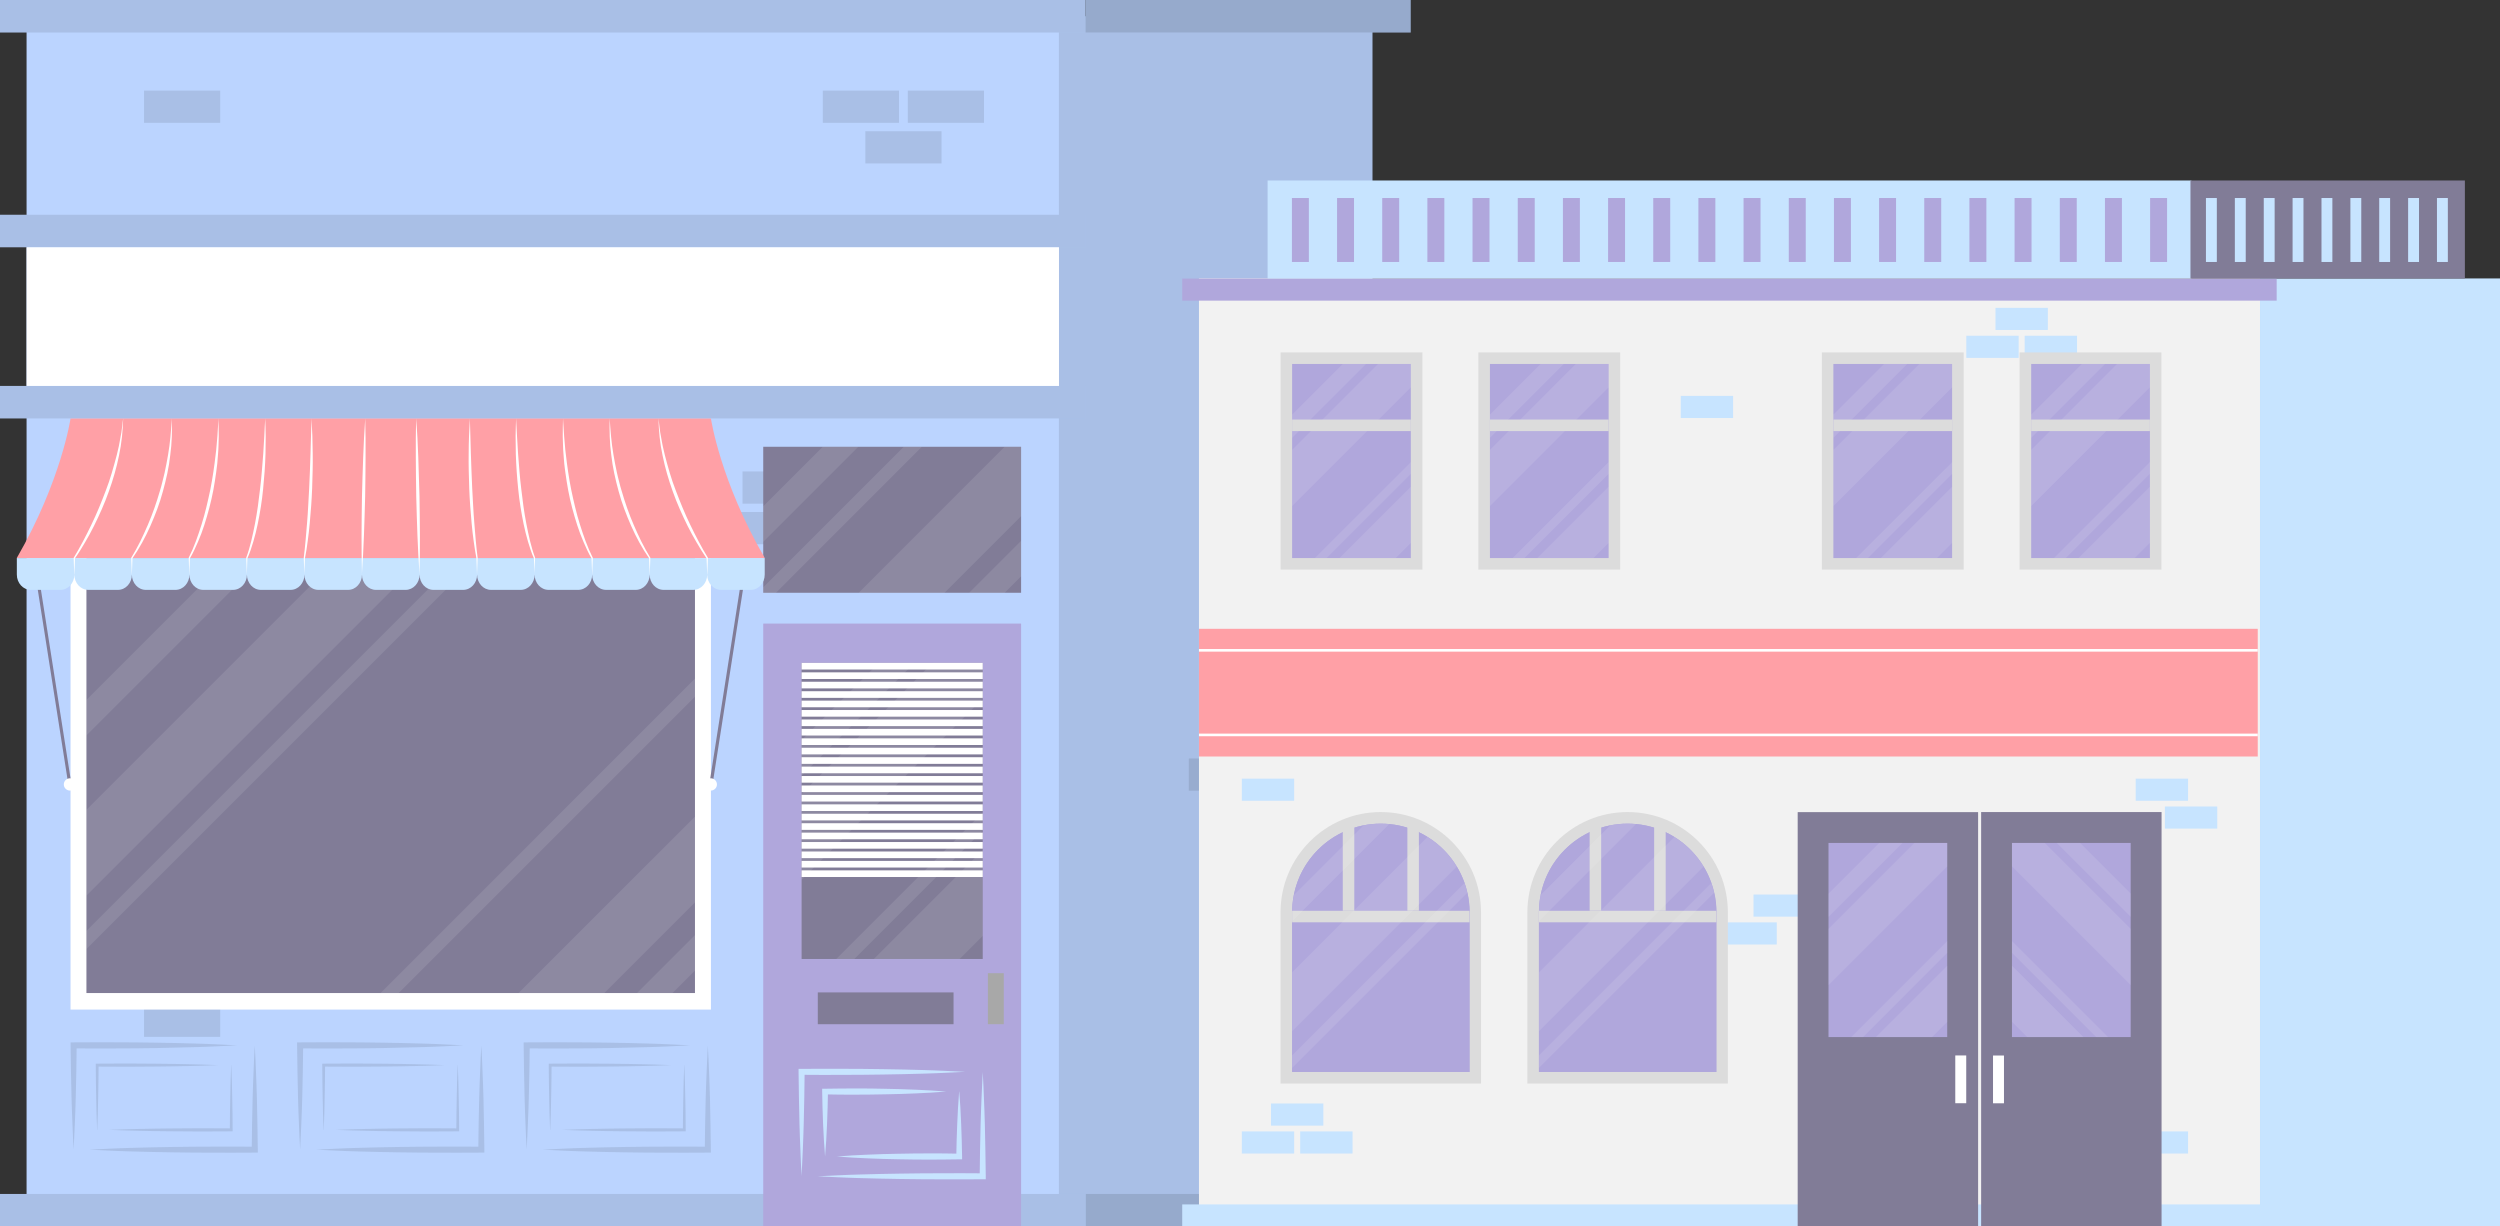 <?xml version="1.0" encoding="UTF-8"?>
<svg id="_レイヤー_2" data-name="レイヤー_2" xmlns="http://www.w3.org/2000/svg" viewBox="0 0 353.76 173.55">
  <rect x="0" y="0" width="353.76" height="173.55" fill="#333333" stroke="none"/>
  <defs>
    <style>
      .cls-1 {
        fill: #fff;
      }

      .cls-2 {
        fill: #ffa0a6;
      }

      .cls-3 {
        fill: #f2f2f2;
      }

      .cls-4 {
        opacity: .2;
      }

      .cls-5 {
        fill: #817c97;
      }

      .cls-6 {
        fill: #a8a8a8;
      }

      .cls-7 {
        fill: #dcdcdc;
      }

      .cls-8 {
        opacity: .1;
      }

      .cls-9 {
        fill: #c7e4ff;
      }

      .cls-10 {
        fill: #b0a7dc;
      }

      .cls-11 {
        fill: #bbd4ff;
      }
    </style>
  </defs>
  <g id="design">
    <g>
      <g>
        <g>
          <g>
            <rect class="cls-11" x="149.85" y="2.3" width="44.36" height="171.25"/>
            <rect class="cls-8" x="149.85" y="2.3" width="44.36" height="171.25"/>
          </g>
          <rect class="cls-11" x="3.76" y="2.3" width="146.09" height="171.25"/>
          <g>
            <rect class="cls-8" x="122.45" y="18.57" width="10.78" height="4.56" transform="translate(255.68 41.7) rotate(180)"/>
            <rect class="cls-8" x="128.46" y="12.83" width="10.78" height="4.56" transform="translate(267.7 30.21) rotate(180)"/>
            <rect class="cls-8" x="116.44" y="12.83" width="10.78" height="4.56" transform="translate(243.65 30.21) rotate(180)"/>
            <rect class="cls-8" x="20.38" y="12.83" width="10.78" height="4.56" transform="translate(51.54 30.21) rotate(180)"/>
            <rect class="cls-8" x="20.38" y="142.17" width="10.78" height="4.56" transform="translate(51.54 288.89) rotate(180)"/>
            <rect class="cls-8" x="14.37" y="136.42" width="10.78" height="4.56" transform="translate(39.52 277.4) rotate(180)"/>
            <rect class="cls-8" x="174.24" y="113.08" width="10.78" height="4.56" transform="translate(359.26 230.71) rotate(180)"/>
            <rect class="cls-8" x="168.23" y="107.33" width="10.78" height="4.56" transform="translate(347.23 219.22) rotate(180)"/>
            <rect class="cls-8" x="128.46" y="142.16" width="10.78" height="4.56" transform="translate(267.7 288.88) rotate(180)"/>
            <rect class="cls-8" x="176.92" y="40.98" width="10.78" height="4.56" transform="translate(364.63 86.52) rotate(180)"/>
            <rect class="cls-8" x="105.07" y="66.71" width="10.78" height="4.56"/>
            <rect class="cls-8" x="99.06" y="72.45" width="10.78" height="4.56"/>
          </g>
          <g>
            <g>
              <rect class="cls-11" y="54.61" width="153.61" height="4.6"/>
              <rect class="cls-8" y="54.61" width="153.61" height="4.6"/>
            </g>
            <g>
              <rect class="cls-11" y="30.39" width="153.61" height="4.6"/>
              <rect class="cls-8" y="30.39" width="153.61" height="4.6"/>
            </g>
            <rect class="cls-1" x="3.76" y="34.99" width="146.09" height="19.62"/>
          </g>
          <g>
            <rect class="cls-11" width="153.61" height="4.6"/>
            <rect class="cls-8" width="153.61" height="4.6"/>
          </g>
          <g>
            <rect class="cls-11" x="153.61" width="46.01" height="4.6"/>
            <rect class="cls-4" x="153.61" width="46.01" height="4.6"/>
          </g>
          <g>
            <rect class="cls-11" x="153.61" y="168.95" width="46.01" height="4.6"/>
            <rect class="cls-4" x="153.61" y="168.95" width="46.01" height="4.6"/>
          </g>
          <g>
            <rect class="cls-11" y="168.95" width="153.61" height="4.6"/>
            <rect class="cls-8" y="168.95" width="153.61" height="4.6"/>
          </g>
        </g>
        <g>
          <rect class="cls-5" x="108" y="63.22" width="36.49" height="20.66"/>
          <g class="cls-8">
            <polygon class="cls-1" points="144.49 63.22 144.49 73.04 133.65 83.88 121.51 83.88 142.16 63.22 144.49 63.22"/>
            <polygon class="cls-1" points="130.45 63.22 109.8 83.88 108 83.88 108 83.11 127.89 63.22 130.45 63.22"/>
            <polygon class="cls-1" points="121.46 63.22 108 76.68 108 71.65 116.43 63.22 121.46 63.22"/>
            <polygon class="cls-1" points="144.49 76.53 144.49 81.55 142.16 83.88 137.14 83.88 144.49 76.53"/>
          </g>
        </g>
        <g>
          <rect class="cls-10" x="108" y="88.24" width="36.49" height="85.31"/>
          <g>
            <rect class="cls-5" x="113.43" y="93.8" width="25.63" height="41.9"/>
            <g>
              <rect class="cls-1" x="113.43" y="93.8" width="25.63" height=".94"/>
              <rect class="cls-1" x="113.43" y="95.14" width="25.63" height=".94"/>
              <rect class="cls-1" x="113.43" y="96.47" width="25.63" height=".94"/>
              <rect class="cls-1" x="113.43" y="97.81" width="25.63" height=".94"/>
              <rect class="cls-1" x="113.43" y="99.14" width="25.63" height=".94"/>
              <rect class="cls-1" x="113.43" y="100.47" width="25.63" height=".94"/>
              <rect class="cls-1" x="113.43" y="101.81" width="25.63" height=".94"/>
              <rect class="cls-1" x="113.43" y="103.14" width="25.63" height=".94"/>
              <rect class="cls-1" x="113.43" y="104.48" width="25.63" height=".94"/>
              <rect class="cls-1" x="113.43" y="105.81" width="25.63" height=".94"/>
              <rect class="cls-1" x="113.43" y="107.15" width="25.63" height=".94"/>
              <rect class="cls-1" x="113.43" y="108.48" width="25.63" height=".94"/>
              <rect class="cls-1" x="113.43" y="109.81" width="25.63" height=".94"/>
              <rect class="cls-1" x="113.43" y="111.15" width="25.63" height=".94"/>
              <rect class="cls-1" x="113.43" y="112.48" width="25.63" height=".94"/>
              <rect class="cls-1" x="113.43" y="113.82" width="25.63" height=".94"/>
              <rect class="cls-1" x="113.43" y="115.15" width="25.63" height=".94"/>
              <rect class="cls-1" x="113.43" y="116.49" width="25.63" height=".94"/>
              <rect class="cls-1" x="113.43" y="117.82" width="25.63" height=".94"/>
              <rect class="cls-1" x="113.43" y="119.15" width="25.63" height=".94"/>
              <rect class="cls-1" x="113.43" y="120.49" width="25.63" height=".94"/>
              <rect class="cls-1" x="113.43" y="121.82" width="25.63" height=".94"/>
              <rect class="cls-1" x="113.43" y="123.16" width="25.63" height=".94"/>
            </g>
            <g class="cls-8">
              <polygon class="cls-1" points="139.06 93.8 139.06 98.86 113.43 124.49 113.43 112.34 131.97 93.8 139.06 93.8"/>
              <polygon class="cls-1" points="139.06 120.29 139.06 132.43 135.79 135.7 123.65 135.7 139.06 120.29"/>
              <polygon class="cls-1" points="139.06 114.97 139.06 117.53 120.89 135.7 118.33 135.7 139.06 114.97"/>
              <polygon class="cls-1" points="129.39 93.8 113.43 109.76 113.43 104.74 124.37 93.8 129.39 93.8"/>
            </g>
          </g>
          <rect class="cls-5" x="115.72" y="140.43" width="19.21" height="4.5"/>
          <rect class="cls-6" x="139.79" y="137.71" width="2.25" height="7.22"/>
          <g>
            <g>
              <path class="cls-9" d="M113.43,166.43c-.08-1.23-.12-2.46-.17-3.69-.06-1.23-.09-2.46-.13-3.69-.06-2.46-.1-4.91-.13-7.37v-.43s.43,0,.43,0c1.93,0,3.86-.03,5.79-.01,1.93,0,3.86.02,5.79.05,1.93.03,3.86.07,5.79.13.96.02,1.93.07,2.89.11.96.04,1.93.08,2.89.14-.96.06-1.93.1-2.89.14-.96.04-1.93.09-2.89.11-1.93.06-3.86.1-5.79.13-1.93.03-3.86.05-5.79.05-1.93.02-3.86,0-5.79-.01l.43-.43c-.03,2.46-.06,4.91-.13,7.37-.04,1.23-.07,2.46-.13,3.69-.05,1.23-.1,2.46-.17,3.69Z"/>
              <path class="cls-9" d="M139.06,151.69c.08,1.23.12,2.46.17,3.69.06,1.23.09,2.46.13,3.69.06,2.46.1,4.91.13,7.37v.43s-.43,0-.43,0c-1.95,0-3.9.03-5.84.01-1.95,0-3.9-.02-5.85-.05-1.95-.03-3.9-.07-5.85-.13-.97-.02-1.95-.07-2.92-.11-.97-.04-1.95-.08-2.92-.14.97-.06,1.95-.1,2.92-.14.97-.04,1.95-.09,2.92-.11,1.95-.06,3.9-.1,5.85-.13s3.9-.05,5.85-.05c1.95-.02,3.9,0,5.84.01l-.43.43c.03-2.46.06-4.91.13-7.37.04-1.23.07-2.46.13-3.69.05-1.23.1-2.46.17-3.69Z"/>
            </g>
            <g>
              <path class="cls-9" d="M116.75,163.65c-.13-1.53-.21-3.06-.28-4.59-.04-.77-.05-1.53-.08-2.3-.03-.77-.03-1.53-.05-2.3v-.4s.41,0,.41,0c1.43-.03,2.86-.03,4.29-.04,1.43,0,2.86.01,4.29.05,1.43.02,2.86.07,4.29.13,1.43.06,2.86.14,4.29.26-1.43.12-2.86.2-4.29.26-1.43.06-2.86.11-4.29.13-1.43.04-2.86.04-4.29.05-1.43,0-2.86,0-4.29-.04l.41-.41c-.02.77-.02,1.53-.05,2.3-.03.77-.04,1.53-.08,2.3-.06,1.53-.15,3.06-.28,4.59Z"/>
              <path class="cls-9" d="M135.74,154.47c.13,1.53.21,3.06.27,4.59.06,1.53.11,3.06.13,4.59v.4s-.41,0-.41,0c-1.44.03-2.89.03-4.33.04-1.44-.01-2.89-.01-4.33-.05-1.44-.02-2.89-.07-4.33-.13-1.44-.06-2.89-.14-4.33-.26,1.44-.12,2.89-.2,4.33-.26,1.44-.06,2.89-.11,4.33-.13,1.44-.04,2.89-.04,4.33-.05,1.44,0,2.89,0,4.33.04l-.41.41c.02-1.53.07-3.06.13-4.59.06-1.53.15-3.06.27-4.59Z"/>
            </g>
          </g>
        </g>
        <g>
          <g>
            <g>
              <rect class="cls-1" x="9.98" y="60.88" width="90.62" height="81.98"/>
              <g>
                <rect class="cls-5" x="12.23" y="63.22" width="86.11" height="77.3"/>
                <g class="cls-8">
                  <polygon class="cls-1" points="98.34 115.56 98.34 127.69 85.51 140.52 73.37 140.52 98.34 115.56"/>
                  <polygon class="cls-1" points="75.74 63.22 12.23 126.73 12.23 114.59 63.6 63.22 75.74 63.22"/>
                  <polygon class="cls-1" points="83.3 63.22 12.23 134.29 12.23 131.73 80.74 63.22 83.3 63.22"/>
                  <polygon class="cls-1" points="98.34 96.03 98.34 98.59 56.41 140.52 53.85 140.52 98.34 96.03"/>
                  <polygon class="cls-1" points="98.34 132.32 98.34 137.34 95.16 140.52 90.14 140.52 98.34 132.32"/>
                  <polygon class="cls-1" points="53.07 63.22 12.23 104.06 12.23 99.04 48.05 63.22 53.07 63.22"/>
                </g>
              </g>
            </g>
            <g>
              <g>
                <rect class="cls-5" x="7.19" y="79.08" width=".44" height="32.11" transform="translate(-14.67 2.3) rotate(-8.92)"/>
                <path class="cls-1" d="M10.77,111c0,.48-.39.87-.87.87s-.87-.39-.87-.87.39-.87.87-.87.87.39.87.87Z"/>
              </g>
              <g>
                <rect class="cls-5" x="87.02" y="94.91" width="32.11" height=".45" transform="translate(-6.83 182.29) rotate(-81.12)"/>
                <path class="cls-1" d="M99.71,111c0,.48.39.87.87.87s.87-.39.87-.87-.39-.87-.87-.87-.87.39-.87.87Z"/>
              </g>
              <path class="cls-2" d="M108.21,78.97H2.37c6.33-10.98,7.61-19.75,7.61-19.75h90.62s1.28,8.78,7.62,19.75Z"/>
              <path class="cls-9" d="M108.21,78.97v2.34c0,1.19-.88,2.16-1.97,2.16h-4.2c-1.09,0-1.97-.97-1.97-2.16,0,1.19-.88,2.16-1.97,2.16h-4.2c-1.09,0-1.97-.97-1.97-2.16,0,1.19-.88,2.16-1.97,2.16h-4.2c-1.09,0-1.97-.97-1.97-2.16,0,1.19-.88,2.16-1.97,2.16h-4.2c-1.09,0-1.97-.97-1.97-2.16,0,1.19-.88,2.16-1.97,2.16h-4.21c-1.08,0-1.96-.97-1.96-2.16,0,1.19-.88,2.16-1.97,2.16h-4.21c-1.08,0-1.96-.97-1.96-2.16,0,1.19-.89,2.16-1.97,2.16h-4.21c-1.08,0-1.97-.97-1.97-2.16,0,1.19-.88,2.16-1.96,2.16h-4.21c-1.09,0-1.97-.97-1.97-2.16,0,1.19-.88,2.16-1.96,2.16h-4.21c-1.09,0-1.97-.97-1.97-2.16,0,1.19-.88,2.16-1.97,2.16h-4.2c-1.09,0-1.97-.97-1.97-2.16,0,1.19-.88,2.16-1.97,2.16h-4.2c-1.09,0-1.97-.97-1.97-2.16,0,1.19-.88,2.16-1.97,2.16h-4.2c-1.09,0-1.97-.97-1.97-2.16,0,1.19-.88,2.16-1.97,2.16h-4.2c-1.09,0-1.97-.97-1.97-2.16v-2.34h105.84Z"/>
              <g>
                <path class="cls-1" d="M10.51,81.3c-.04-.78-.06-1.56-.09-2.34v-.02s.02-.03.02-.03c.91-1.5,1.72-3.06,2.48-4.64.77-1.58,1.43-3.21,2.05-4.85.64-1.64,1.1-3.33,1.55-5.02l.3-1.28c.09-.43.15-.86.24-1.3.19-.86.23-1.74.37-2.61-.05,1.76-.22,3.53-.59,5.26-.35,1.73-.85,3.44-1.45,5.1-.59,1.67-1.32,3.29-2.1,4.87-.39.79-.82,1.57-1.27,2.33-.45.76-.9,1.52-1.42,2.24l.02-.05c-.03.78-.05,1.56-.09,2.34Z"/>
                <path class="cls-1" d="M18.65,81.3c-.04-.78-.06-1.56-.09-2.34v-.02s.02-.03.02-.03c.45-.73.86-1.49,1.25-2.26.38-.78.74-1.56,1.08-2.35.68-1.58,1.25-3.22,1.73-4.88.13-.41.24-.83.34-1.25.1-.42.22-.83.31-1.26.17-.85.36-1.69.49-2.54.3-1.7.43-3.43.54-5.16.05,1.73.01,3.48-.23,5.21-.18,1.73-.58,3.44-1.04,5.12-.45,1.69-1.08,3.32-1.78,4.91-.71,1.59-1.54,3.13-2.54,4.57l.02-.05c-.03.78-.05,1.56-.09,2.34Z"/>
                <path class="cls-1" d="M51.22,81.3c-.05-1.84-.06-3.68-.06-5.53,0-1.84.04-3.68.06-5.52.06-1.84.09-3.68.17-5.52l.12-2.76c.06-.92.1-1.84.17-2.76.03.92.03,1.84.05,2.76v2.76c0,1.84-.04,3.68-.06,5.52-.06,1.84-.09,3.68-.17,5.52-.07,1.84-.16,3.68-.29,5.52Z"/>
                <path class="cls-1" d="M59.36,81.3c-.13-1.84-.21-3.68-.29-5.52-.08-1.84-.11-3.68-.17-5.52-.02-1.84-.06-3.68-.06-5.52v-2.76c.02-.92.02-1.84.06-2.76.07.92.11,1.84.17,2.76l.12,2.76c.07,1.84.11,3.68.17,5.52.02,1.84.06,3.68.06,5.52,0,1.84,0,3.68-.06,5.53Z"/>
                <path class="cls-1" d="M43.07,81.3c-.04-.78-.06-1.56-.09-2.34h0s0-.02,0-.02c.21-1.63.33-3.28.47-4.92.14-1.64.2-3.29.3-4.93.09-1.65.13-3.29.19-4.94l.14-4.95c.05.82.09,1.65.12,2.47.02.83.04,1.65.05,2.48.03,1.65-.03,3.3-.08,4.96-.06,1.65-.19,3.3-.34,4.95-.07.82-.17,1.64-.28,2.46-.11.82-.22,1.64-.39,2.45v-.02c-.03.78-.05,1.56-.09,2.34Z"/>
                <path class="cls-1" d="M34.93,81.3c-.04-.78-.06-1.56-.09-2.34h0s0-.04,0-.04c.58-1.55.92-3.19,1.24-4.81.16-.82.29-1.64.41-2.46.1-.83.22-1.65.31-2.47.21-1.65.31-3.31.45-4.97l.15-2.5c.04-.83.07-1.67.13-2.5.04.83.05,1.67.07,2.5,0,.84-.02,1.67-.03,2.51-.05,1.67-.17,3.34-.34,5.01-.16,1.67-.43,3.32-.77,4.96-.17.82-.37,1.63-.61,2.44-.24.8-.49,1.6-.84,2.37v-.04c-.02.78-.04,1.56-.08,2.34Z"/>
                <path class="cls-1" d="M26.79,81.3c-.04-.78-.06-1.56-.09-2.34v-.02s.01-.03.01-.03c.76-1.5,1.31-3.11,1.82-4.72.51-1.61.88-3.26,1.23-4.91.33-1.66.57-3.33.76-5.01.12-.84.15-1.69.24-2.53.07-.84.09-1.69.16-2.54.02.85.04,1.7.04,2.55l-.04,1.27c-.01.43-.03.85-.07,1.27l-.1,1.27c-.04.42-.11.84-.16,1.27-.1.85-.26,1.68-.4,2.52-.32,1.68-.76,3.33-1.28,4.95-.26.81-.56,1.61-.9,2.39-.34.78-.69,1.56-1.13,2.3v-.05c-.02.78-.04,1.56-.08,2.34Z"/>
                <path class="cls-1" d="M100.07,81.3c-.04-.78-.06-1.56-.09-2.34v.05c-.5-.72-.95-1.48-1.4-2.24-.45-.76-.87-1.54-1.27-2.33-.78-1.58-1.51-3.2-2.1-4.87-.6-1.66-1.1-3.37-1.45-5.1-.38-1.73-.54-3.5-.59-5.26.14.87.18,1.75.37,2.61.09.43.14.87.24,1.3l.3,1.28c.44,1.7.91,3.39,1.55,5.02.62,1.64,1.28,3.27,2.05,4.85.76,1.58,1.57,3.14,2.48,4.64l.02.03v.02c-.03.78-.05,1.56-.09,2.34Z"/>
                <path class="cls-1" d="M91.93,81.3c-.04-.78-.06-1.56-.09-2.34l.02.05c-1-1.44-1.83-2.97-2.54-4.57-.7-1.6-1.33-3.23-1.78-4.91-.46-1.68-.85-3.39-1.04-5.12-.24-1.73-.27-3.47-.23-5.21.12,1.73.24,3.46.54,5.16.13.85.32,1.7.49,2.54.08.42.21.84.31,1.26.1.42.21.84.34,1.25.48,1.66,1.04,3.29,1.73,4.88.34.79.7,1.58,1.08,2.35.39.77.81,1.53,1.25,2.26l.02.03v.02c-.03.78-.05,1.56-.09,2.34Z"/>
                <path class="cls-1" d="M67.5,81.3c-.04-.78-.06-1.56-.09-2.34v.02c-.16-.81-.27-1.63-.39-2.45-.11-.82-.21-1.64-.28-2.46-.15-1.65-.28-3.29-.34-4.95-.05-1.65-.11-3.3-.08-4.96,0-.83.02-1.65.05-2.48.04-.83.07-1.65.12-2.47l.14,4.95c.07,1.65.1,3.3.19,4.94.1,1.64.16,3.29.3,4.93.13,1.64.26,3.29.47,4.92h0s0,.02,0,.02c-.03.78-.05,1.56-.09,2.34Z"/>
                <path class="cls-1" d="M75.64,81.3c-.04-.78-.06-1.56-.09-2.34v.04c-.35-.77-.6-1.57-.84-2.37-.23-.81-.44-1.62-.61-2.44-.33-1.64-.61-3.3-.77-4.96-.17-1.66-.29-3.33-.34-5.01-.01-.84-.03-1.67-.03-2.51.02-.84.03-1.67.07-2.5.05.83.09,1.67.13,2.5l.15,2.5c.14,1.66.24,3.32.45,4.97.09.83.21,1.65.31,2.47.12.82.25,1.64.41,2.46.32,1.63.66,3.27,1.24,4.81v.02s0,.01,0,.01c-.03.78-.05,1.56-.09,2.34Z"/>
                <path class="cls-1" d="M83.79,81.3c-.04-.78-.06-1.56-.09-2.34v.05c-.43-.74-.78-1.51-1.12-2.3-.34-.78-.64-1.58-.9-2.39-.52-1.62-.97-3.27-1.28-4.95-.14-.84-.3-1.68-.4-2.52-.05-.42-.12-.84-.16-1.27l-.1-1.27c-.04-.42-.06-.85-.07-1.27l-.04-1.27c0-.85.01-1.7.04-2.55.07.85.09,1.7.16,2.54.09.84.12,1.69.24,2.53.19,1.68.43,3.35.76,5.01.35,1.65.72,3.3,1.23,4.91.51,1.61,1.06,3.21,1.82,4.72v.03s.01.02.01.02c-.03.78-.05,1.56-.09,2.34Z"/>
              </g>
            </g>
          </g>
          <g>
            <g class="cls-8">
              <path d="M10.42,162.68c-.08-1.23-.12-2.46-.17-3.69-.06-1.23-.09-2.46-.13-3.69-.06-2.46-.1-4.91-.13-7.37v-.43s.43,0,.43,0c1.93,0,3.86-.03,5.79-.01,1.93,0,3.86.02,5.79.05,1.93.03,3.86.07,5.79.13.96.02,1.93.07,2.89.11.96.04,1.93.08,2.89.14-.96.06-1.93.1-2.89.14-.96.04-1.93.09-2.89.11-1.93.06-3.86.1-5.79.14-1.93.03-3.86.05-5.79.05-1.93.02-3.86,0-5.79-.01l.43-.43c-.03,2.46-.06,4.91-.13,7.37-.04,1.23-.07,2.46-.13,3.69-.05,1.23-.1,2.46-.17,3.69Z"/>
              <path d="M36.05,147.93c.08,1.23.12,2.46.17,3.69.06,1.23.09,2.46.13,3.69.06,2.46.1,4.91.13,7.37v.42s-.43,0-.43,0c-1.95,0-3.9.03-5.85.01-1.95,0-3.9-.02-5.85-.05-1.95-.03-3.9-.07-5.85-.13-.97-.02-1.95-.07-2.92-.11-.97-.04-1.95-.08-2.92-.14.97-.06,1.95-.1,2.92-.14.97-.04,1.95-.09,2.92-.11,1.95-.06,3.9-.1,5.85-.13,1.95-.03,3.9-.05,5.85-.05,1.95-.02,3.9,0,5.85.01l-.43.43c.03-2.46.06-4.91.13-7.37.04-1.23.07-2.46.13-3.69.05-1.23.09-2.46.17-3.69Z"/>
            </g>
            <g class="cls-8">
              <path d="M13.74,159.9c-.06-1.53-.11-3.06-.13-4.59l-.04-2.3c-.02-.77-.01-1.53-.02-2.3v-.2s.2,0,.2,0l4.29-.02,4.29.03c1.43,0,2.86.05,4.29.07,1.43.03,2.86.07,4.29.13-1.43.06-2.86.1-4.29.13-1.43.02-2.86.07-4.29.07l-4.29.03-4.29-.02.2-.2c0,.77,0,1.53-.02,2.3l-.04,2.3c-.02,1.53-.07,3.06-.13,4.59Z"/>
              <path d="M32.73,150.71c.06,1.53.11,3.06.13,4.59.03,1.53.06,3.06.06,4.59v.2s-.2,0-.2,0l-4.33.02-4.33-.03c-1.44,0-2.89-.04-4.33-.07-1.44-.03-2.89-.07-4.33-.13,1.44-.06,2.89-.1,4.33-.13,1.44-.02,2.89-.07,4.33-.07l4.33-.03,4.33.02-.2.2c0-1.53.04-3.06.06-4.59.02-1.53.07-3.06.13-4.59Z"/>
            </g>
          </g>
          <g>
            <g class="cls-8">
              <path d="M45.79,159.9c-.06-1.53-.11-3.06-.13-4.59l-.04-2.3c-.02-.77-.01-1.53-.02-2.3v-.2s.2,0,.2,0l4.29-.02,4.29.03c1.43,0,2.86.05,4.29.07,1.43.03,2.86.07,4.29.13-1.43.06-2.86.1-4.29.13-1.43.02-2.86.07-4.29.07l-4.29.03-4.29-.02.2-.2c0,.77,0,1.53-.02,2.3l-.04,2.3c-.02,1.53-.07,3.06-.13,4.59Z"/>
              <path d="M64.78,150.71c.06,1.53.11,3.06.13,4.59.03,1.53.06,3.06.06,4.59v.2s-.2,0-.2,0l-4.33.02-4.33-.03c-1.44,0-2.89-.04-4.33-.07-1.44-.03-2.89-.07-4.33-.13,1.44-.06,2.89-.1,4.33-.13,1.44-.02,2.89-.07,4.33-.07l4.33-.03,4.33.02-.2.2c0-1.53.04-3.06.06-4.59.02-1.53.07-3.06.13-4.59Z"/>
            </g>
            <g class="cls-8">
              <path d="M42.47,162.68c-.08-1.23-.12-2.46-.17-3.69-.06-1.23-.09-2.46-.13-3.69-.06-2.46-.1-4.91-.13-7.37v-.43s.43,0,.43,0c1.93,0,3.86-.03,5.79-.01,1.93,0,3.86.02,5.79.05,1.93.03,3.86.07,5.79.13.96.02,1.93.07,2.89.11.96.04,1.93.08,2.89.14-.96.06-1.93.1-2.89.14-.96.04-1.93.09-2.89.11-1.93.06-3.86.1-5.79.14-1.93.03-3.86.05-5.79.05-1.93.02-3.86,0-5.79-.01l.43-.43c-.03,2.46-.06,4.91-.13,7.37-.04,1.23-.07,2.46-.13,3.69-.05,1.23-.1,2.46-.17,3.69Z"/>
              <path d="M68.11,147.93c.08,1.23.12,2.46.17,3.69.06,1.23.09,2.46.13,3.69.06,2.46.1,4.91.13,7.37v.42s-.43,0-.43,0c-1.95,0-3.9.03-5.85.01-1.95,0-3.9-.02-5.85-.05-1.95-.03-3.9-.07-5.85-.13-.97-.02-1.95-.07-2.92-.11-.97-.04-1.95-.08-2.92-.14.97-.06,1.95-.1,2.92-.14.97-.04,1.95-.09,2.92-.11,1.95-.06,3.9-.1,5.85-.13,1.95-.03,3.9-.05,5.85-.05,1.95-.02,3.9,0,5.85.01l-.43.43c.03-2.46.06-4.91.13-7.37.04-1.23.07-2.46.13-3.69.05-1.23.09-2.46.17-3.69Z"/>
            </g>
          </g>
          <g>
            <g class="cls-8">
              <path d="M77.84,159.9c-.06-1.53-.11-3.06-.13-4.59l-.04-2.3c-.02-.77-.01-1.53-.02-2.3v-.2s.2,0,.2,0l4.29-.02,4.29.03c1.43,0,2.86.05,4.29.07,1.43.03,2.86.07,4.29.13-1.43.06-2.86.1-4.29.13-1.43.02-2.86.07-4.29.07l-4.29.03-4.29-.02.2-.2c0,.77,0,1.53-.02,2.3l-.04,2.3c-.02,1.53-.07,3.06-.13,4.59Z"/>
              <path d="M96.84,150.71c.06,1.53.11,3.06.13,4.59.03,1.53.06,3.06.06,4.59v.2s-.2,0-.2,0l-4.33.02-4.33-.03c-1.44,0-2.89-.04-4.33-.07-1.44-.03-2.89-.07-4.33-.13,1.44-.06,2.89-.1,4.33-.13,1.44-.02,2.89-.07,4.33-.07l4.33-.03,4.33.02-.2.2c0-1.53.04-3.06.06-4.59.02-1.53.07-3.06.13-4.59Z"/>
            </g>
            <g class="cls-8">
              <path d="M74.53,162.68c-.08-1.23-.12-2.46-.17-3.69-.06-1.23-.09-2.46-.13-3.69-.06-2.46-.1-4.91-.13-7.37v-.43s.43,0,.43,0c1.93,0,3.86-.03,5.79-.01,1.93,0,3.86.02,5.79.05,1.93.03,3.86.07,5.79.13.96.02,1.93.07,2.89.11.96.04,1.93.08,2.89.14-.96.06-1.93.1-2.89.14-.96.04-1.93.09-2.89.11-1.93.06-3.86.1-5.79.14-1.93.03-3.86.05-5.79.05-1.93.02-3.86,0-5.79-.01l.43-.43c-.03,2.46-.06,4.91-.13,7.37-.04,1.23-.07,2.46-.13,3.69-.05,1.23-.1,2.46-.17,3.69Z"/>
              <path d="M100.16,147.93c.08,1.23.12,2.46.17,3.69.06,1.23.09,2.46.13,3.69.06,2.46.1,4.91.13,7.37v.42s-.43,0-.43,0c-1.95,0-3.9.03-5.85.01-1.95,0-3.9-.02-5.85-.05-1.95-.03-3.9-.07-5.85-.13-.97-.02-1.95-.07-2.92-.11-.97-.04-1.95-.08-2.92-.14.97-.06,1.95-.1,2.92-.14.97-.04,1.95-.09,2.92-.11,1.95-.06,3.9-.1,5.85-.13,1.95-.03,3.9-.05,5.85-.05,1.95-.02,3.9,0,5.85.01l-.43.43c.03-2.46.06-4.91.13-7.37.04-1.23.07-2.46.13-3.69.05-1.23.1-2.46.17-3.69Z"/>
            </g>
          </g>
        </g>
      </g>
      <g>
        <g>
          <rect class="cls-3" x="169.66" y="39.4" width="150.14" height="134.14"/>
          <rect class="cls-9" x="319.8" y="39.4" width="33.96" height="134.14"/>
          <g>
            <rect class="cls-9" x="179.85" y="156.15" width="7.41" height="3.13"/>
            <rect class="cls-9" x="175.72" y="160.1" width="7.41" height="3.13"/>
            <rect class="cls-9" x="183.98" y="160.1" width="7.41" height="3.13"/>
            <rect class="cls-9" x="282.37" y="43.56" width="7.41" height="3.13"/>
            <rect class="cls-9" x="278.24" y="47.51" width="7.41" height="3.13"/>
            <rect class="cls-9" x="286.5" y="47.51" width="7.41" height="3.13"/>
            <rect class="cls-9" x="302.21" y="160.1" width="7.41" height="3.13"/>
            <rect class="cls-9" x="237.83" y="56.02" width="7.41" height="3.13"/>
            <rect class="cls-9" x="302.21" y="110.18" width="7.41" height="3.13"/>
            <rect class="cls-9" x="306.34" y="114.12" width="7.41" height="3.13"/>
            <rect class="cls-9" x="175.72" y="110.18" width="7.41" height="3.13"/>
            <rect class="cls-9" x="244" y="130.53" width="7.41" height="3.13" transform="translate(495.42 264.18) rotate(180)"/>
            <rect class="cls-9" x="248.14" y="126.58" width="7.41" height="3.13" transform="translate(503.68 256.29) rotate(180)"/>
          </g>
        </g>
        <g>
          <rect class="cls-7" x="181.21" y="49.87" width="20.07" height="30.73"/>
          <rect class="cls-10" x="182.84" y="51.5" width="16.8" height="27.47"/>
          <g class="cls-8">
            <polygon class="cls-1" points="199.65 51.5 199.65 54.81 182.84 71.62 182.84 63.66 195 51.5 199.65 51.5"/>
            <polygon class="cls-1" points="199.65 68.87 199.65 76.82 197.5 78.97 189.54 78.97 199.65 68.87"/>
            <polygon class="cls-1" points="199.65 65.38 199.65 67.05 187.73 78.97 186.05 78.97 199.65 65.38"/>
            <polygon class="cls-1" points="193.31 51.5 182.84 61.96 182.84 58.67 190.01 51.5 193.31 51.5"/>
          </g>
          <rect class="cls-7" x="182.84" y="59.37" width="16.8" height="1.63"/>
        </g>
        <g>
          <rect class="cls-7" x="209.19" y="49.87" width="20.07" height="30.73"/>
          <rect class="cls-10" x="210.83" y="51.5" width="16.8" height="27.47"/>
          <g class="cls-8">
            <polygon class="cls-1" points="227.63 51.5 227.63 54.81 210.83 71.62 210.83 63.66 222.98 51.5 227.63 51.5"/>
            <polygon class="cls-1" points="227.63 68.87 227.63 76.82 225.48 78.97 217.53 78.97 227.63 68.87"/>
            <polygon class="cls-1" points="227.63 65.38 227.63 67.05 215.72 78.97 214.04 78.97 227.63 65.38"/>
            <polygon class="cls-1" points="221.29 51.5 210.83 61.96 210.83 58.67 218 51.5 221.29 51.5"/>
          </g>
          <rect class="cls-7" x="210.83" y="59.37" width="16.8" height="1.63"/>
        </g>
        <g>
          <rect class="cls-7" x="257.8" y="49.87" width="20.07" height="30.73"/>
          <rect class="cls-10" x="259.43" y="51.5" width="16.8" height="27.47"/>
          <g class="cls-8">
            <polygon class="cls-1" points="276.24 51.5 276.24 54.81 259.43 71.62 259.43 63.66 271.59 51.5 276.24 51.5"/>
            <polygon class="cls-1" points="276.24 68.87 276.24 76.82 274.09 78.97 266.13 78.97 276.24 68.87"/>
            <polygon class="cls-1" points="276.24 65.38 276.24 67.05 264.32 78.97 262.64 78.97 276.24 65.38"/>
            <polygon class="cls-1" points="269.89 51.5 259.43 61.96 259.43 58.67 266.6 51.5 269.89 51.5"/>
          </g>
          <rect class="cls-7" x="259.43" y="59.37" width="16.8" height="1.63"/>
        </g>
        <g>
          <rect class="cls-7" x="285.78" y="49.87" width="20.07" height="30.73"/>
          <rect class="cls-10" x="287.42" y="51.5" width="16.8" height="27.47"/>
          <g class="cls-8">
            <polygon class="cls-1" points="304.22 51.5 304.22 54.81 287.42 71.62 287.42 63.66 299.57 51.5 304.22 51.5"/>
            <polygon class="cls-1" points="304.22 68.87 304.22 76.82 302.07 78.97 294.12 78.97 304.22 68.87"/>
            <polygon class="cls-1" points="304.22 65.38 304.22 67.05 292.31 78.97 290.63 78.97 304.22 65.38"/>
            <polygon class="cls-1" points="297.88 51.5 287.42 61.96 287.42 58.67 294.59 51.5 297.88 51.5"/>
          </g>
          <rect class="cls-7" x="287.42" y="59.37" width="16.8" height="1.63"/>
        </g>
        <rect class="cls-9" x="167.29" y="170.43" width="154.87" height="3.12"/>
        <rect class="cls-10" x="167.29" y="39.42" width="154.87" height="3.12"/>
        <g>
          <g>
            <rect class="cls-5" x="254.38" y="114.92" width="25.53" height="58.63"/>
            <g>
              <rect class="cls-10" x="258.74" y="119.28" width="16.8" height="27.47"/>
              <g class="cls-8">
                <polygon class="cls-1" points="275.55 119.28 275.55 122.59 258.74 139.4 258.74 131.44 270.9 119.28 275.55 119.28"/>
                <polygon class="cls-1" points="275.55 136.65 275.55 144.6 273.4 146.75 265.44 146.75 275.55 136.65"/>
                <polygon class="cls-1" points="275.55 133.16 275.55 134.83 263.63 146.75 261.96 146.75 275.55 133.16"/>
                <polygon class="cls-1" points="269.21 119.28 258.74 129.74 258.74 126.45 265.91 119.28 269.21 119.28"/>
              </g>
            </g>
            <rect class="cls-1" x="276.68" y="149.35" width="1.55" height="6.76"/>
          </g>
          <g>
            <rect class="cls-5" x="280.34" y="114.92" width="25.53" height="58.63" transform="translate(586.21 288.46) rotate(180)"/>
            <g>
              <rect class="cls-10" x="284.7" y="119.28" width="16.8" height="27.47"/>
              <g class="cls-8">
                <polygon class="cls-1" points="284.7 119.28 284.7 122.59 301.51 139.4 301.51 131.44 289.35 119.28 284.7 119.28"/>
                <polygon class="cls-1" points="284.7 136.65 284.7 144.6 286.85 146.75 294.81 146.75 284.7 136.65"/>
                <polygon class="cls-1" points="284.7 133.16 284.7 134.83 296.62 146.75 298.3 146.75 284.7 133.16"/>
                <polygon class="cls-1" points="291.04 119.28 301.51 129.74 301.51 126.45 294.34 119.28 291.04 119.28"/>
              </g>
            </g>
            <rect class="cls-1" x="282.03" y="149.35" width="1.55" height="6.76" transform="translate(565.6 305.47) rotate(180)"/>
          </g>
        </g>
        <g>
          <rect class="cls-9" x="179.37" y="25.54" width="130.72" height="13.86"/>
          <g>
            <rect class="cls-10" x="182.81" y="28.02" width="2.4" height="9.05"/>
            <rect class="cls-10" x="189.2" y="28.02" width="2.4" height="9.05"/>
            <rect class="cls-10" x="195.59" y="28.02" width="2.4" height="9.05"/>
            <rect class="cls-10" x="201.98" y="28.02" width="2.4" height="9.05"/>
            <rect class="cls-10" x="208.37" y="28.02" width="2.4" height="9.05"/>
            <rect class="cls-10" x="214.77" y="28.02" width="2.4" height="9.05"/>
            <rect class="cls-10" x="221.16" y="28.02" width="2.4" height="9.05"/>
            <rect class="cls-10" x="227.55" y="28.02" width="2.4" height="9.05"/>
            <rect class="cls-10" x="233.94" y="28.02" width="2.4" height="9.05"/>
            <rect class="cls-10" x="240.33" y="28.02" width="2.4" height="9.05"/>
            <rect class="cls-10" x="246.72" y="28.02" width="2.4" height="9.05"/>
            <rect class="cls-10" x="253.12" y="28.02" width="2.4" height="9.05"/>
            <rect class="cls-10" x="259.51" y="28.02" width="2.4" height="9.05"/>
            <rect class="cls-10" x="265.9" y="28.02" width="2.4" height="9.05"/>
            <rect class="cls-10" x="272.29" y="28.02" width="2.4" height="9.05"/>
            <rect class="cls-10" x="278.68" y="28.02" width="2.4" height="9.05"/>
            <rect class="cls-10" x="285.07" y="28.02" width="2.4" height="9.05"/>
            <rect class="cls-10" x="291.47" y="28.02" width="2.4" height="9.05"/>
            <rect class="cls-10" x="297.86" y="28.02" width="2.4" height="9.05"/>
            <rect class="cls-10" x="304.25" y="28.02" width="2.4" height="9.05"/>
          </g>
        </g>
        <g>
          <rect class="cls-5" x="309.96" y="25.54" width="38.83" height="13.86"/>
          <g>
            <rect class="cls-9" x="312.15" y="28.02" width="1.54" height="9.05"/>
            <rect class="cls-9" x="316.24" y="28.02" width="1.54" height="9.05"/>
            <rect class="cls-9" x="320.33" y="28.02" width="1.54" height="9.05"/>
            <rect class="cls-9" x="324.41" y="28.02" width="1.54" height="9.05"/>
            <rect class="cls-9" x="328.5" y="28.02" width="1.54" height="9.05"/>
            <rect class="cls-9" x="332.59" y="28.02" width="1.54" height="9.05"/>
            <rect class="cls-9" x="336.67" y="28.02" width="1.54" height="9.05"/>
            <rect class="cls-9" x="340.76" y="28.02" width="1.54" height="9.05"/>
            <rect class="cls-9" x="344.84" y="28.02" width="1.54" height="9.05"/>
          </g>
        </g>
        <g>
          <path class="cls-7" d="M209.57,129.1v24.22h-28.37v-24.22c0-7.83,6.35-14.19,14.18-14.19s14.19,6.35,14.19,14.19Z"/>
          <path class="cls-10" d="M207.94,129.1v22.59h-25.1v-22.59c0-6.93,5.62-12.55,12.55-12.55s12.55,5.62,12.55,12.55Z"/>
          <path class="cls-10" d="M207.94,129.1v22.59h-25.1v-22.59c0-.84.08-1.66.24-2.45.98-4.97,4.89-8.88,9.86-9.86.79-.16,1.61-.24,2.45-.24.4,0,.8.02,1.19.06,1.98.18,3.82.83,5.42,1.82,1.69,1.04,3.13,2.49,4.15,4.2.45.73.81,1.51,1.1,2.33.16.45.3.9.4,1.37.21.9.31,1.82.31,2.77Z"/>
          <rect class="cls-7" x="182.84" y="128.88" width="25.1" height="1.63"/>
          <rect class="cls-7" x="184.41" y="121.64" width="12.83" height="1.63" transform="translate(313.28 -68.36) rotate(90)"/>
          <rect class="cls-7" x="193.54" y="121.64" width="12.83" height="1.63" transform="translate(322.42 -77.5) rotate(90)"/>
          <g class="cls-8">
            <path class="cls-1" d="M206.14,122.63l-23.29,23.29v-8.34l19.15-19.15c1.69,1.04,3.13,2.49,4.15,4.2Z"/>
            <path class="cls-1" d="M207.63,126.33l-24.79,24.79v-1.77l24.39-24.39c.16.45.3.9.4,1.37Z"/>
            <path class="cls-1" d="M196.58,116.61l-13.73,13.73v-1.24c0-.84.08-1.66.24-2.45l9.86-9.86c.79-.16,1.61-.24,2.45-.24.4,0,.8.02,1.19.06Z"/>
          </g>
        </g>
        <g>
          <path class="cls-7" d="M244.5,129.1v24.22h-28.37v-24.22c0-7.83,6.35-14.19,14.18-14.19s14.19,6.35,14.19,14.19Z"/>
          <path class="cls-10" d="M242.86,129.1v22.59h-25.1v-22.59c0-6.93,5.62-12.55,12.55-12.55s12.55,5.62,12.55,12.55Z"/>
          <path class="cls-10" d="M242.87,129.1v22.59h-25.1v-22.59c0-.84.08-1.66.24-2.45.98-4.97,4.89-8.88,9.86-9.86.79-.16,1.61-.24,2.45-.24.4,0,.8.02,1.19.06,1.98.18,3.82.83,5.42,1.82,1.69,1.04,3.13,2.49,4.15,4.2.45.73.81,1.51,1.1,2.33.16.45.3.9.4,1.37.21.9.31,1.82.31,2.77Z"/>
          <rect class="cls-7" x="217.77" y="128.88" width="25.1" height="1.63"/>
          <rect class="cls-7" x="219.33" y="121.64" width="12.83" height="1.63" transform="translate(348.21 -103.29) rotate(90)"/>
          <rect class="cls-7" x="228.47" y="121.64" width="12.83" height="1.63" transform="translate(357.34 -112.42) rotate(90)"/>
          <g class="cls-8">
            <path class="cls-1" d="M241.06,122.63l-23.29,23.29v-8.34l19.15-19.15c1.69,1.04,3.13,2.49,4.15,4.2Z"/>
            <path class="cls-1" d="M242.55,126.33l-24.79,24.79v-1.77l24.39-24.39c.16.45.3.9.4,1.37Z"/>
            <path class="cls-1" d="M231.5,116.61l-13.73,13.73v-1.24c0-.84.08-1.66.24-2.45l9.86-9.86c.79-.16,1.61-.24,2.45-.24.4,0,.8.02,1.19.06Z"/>
          </g>
        </g>
        <g>
          <rect class="cls-2" x="169.66" y="88.98" width="149.82" height="18.07"/>
          <g>
            <rect class="cls-1" x="169.66" y="103.81" width="149.82" height=".37"/>
            <rect class="cls-1" x="169.66" y="91.84" width="149.82" height=".37"/>
          </g>
        </g>
      </g>
    </g>
  </g>
</svg>
